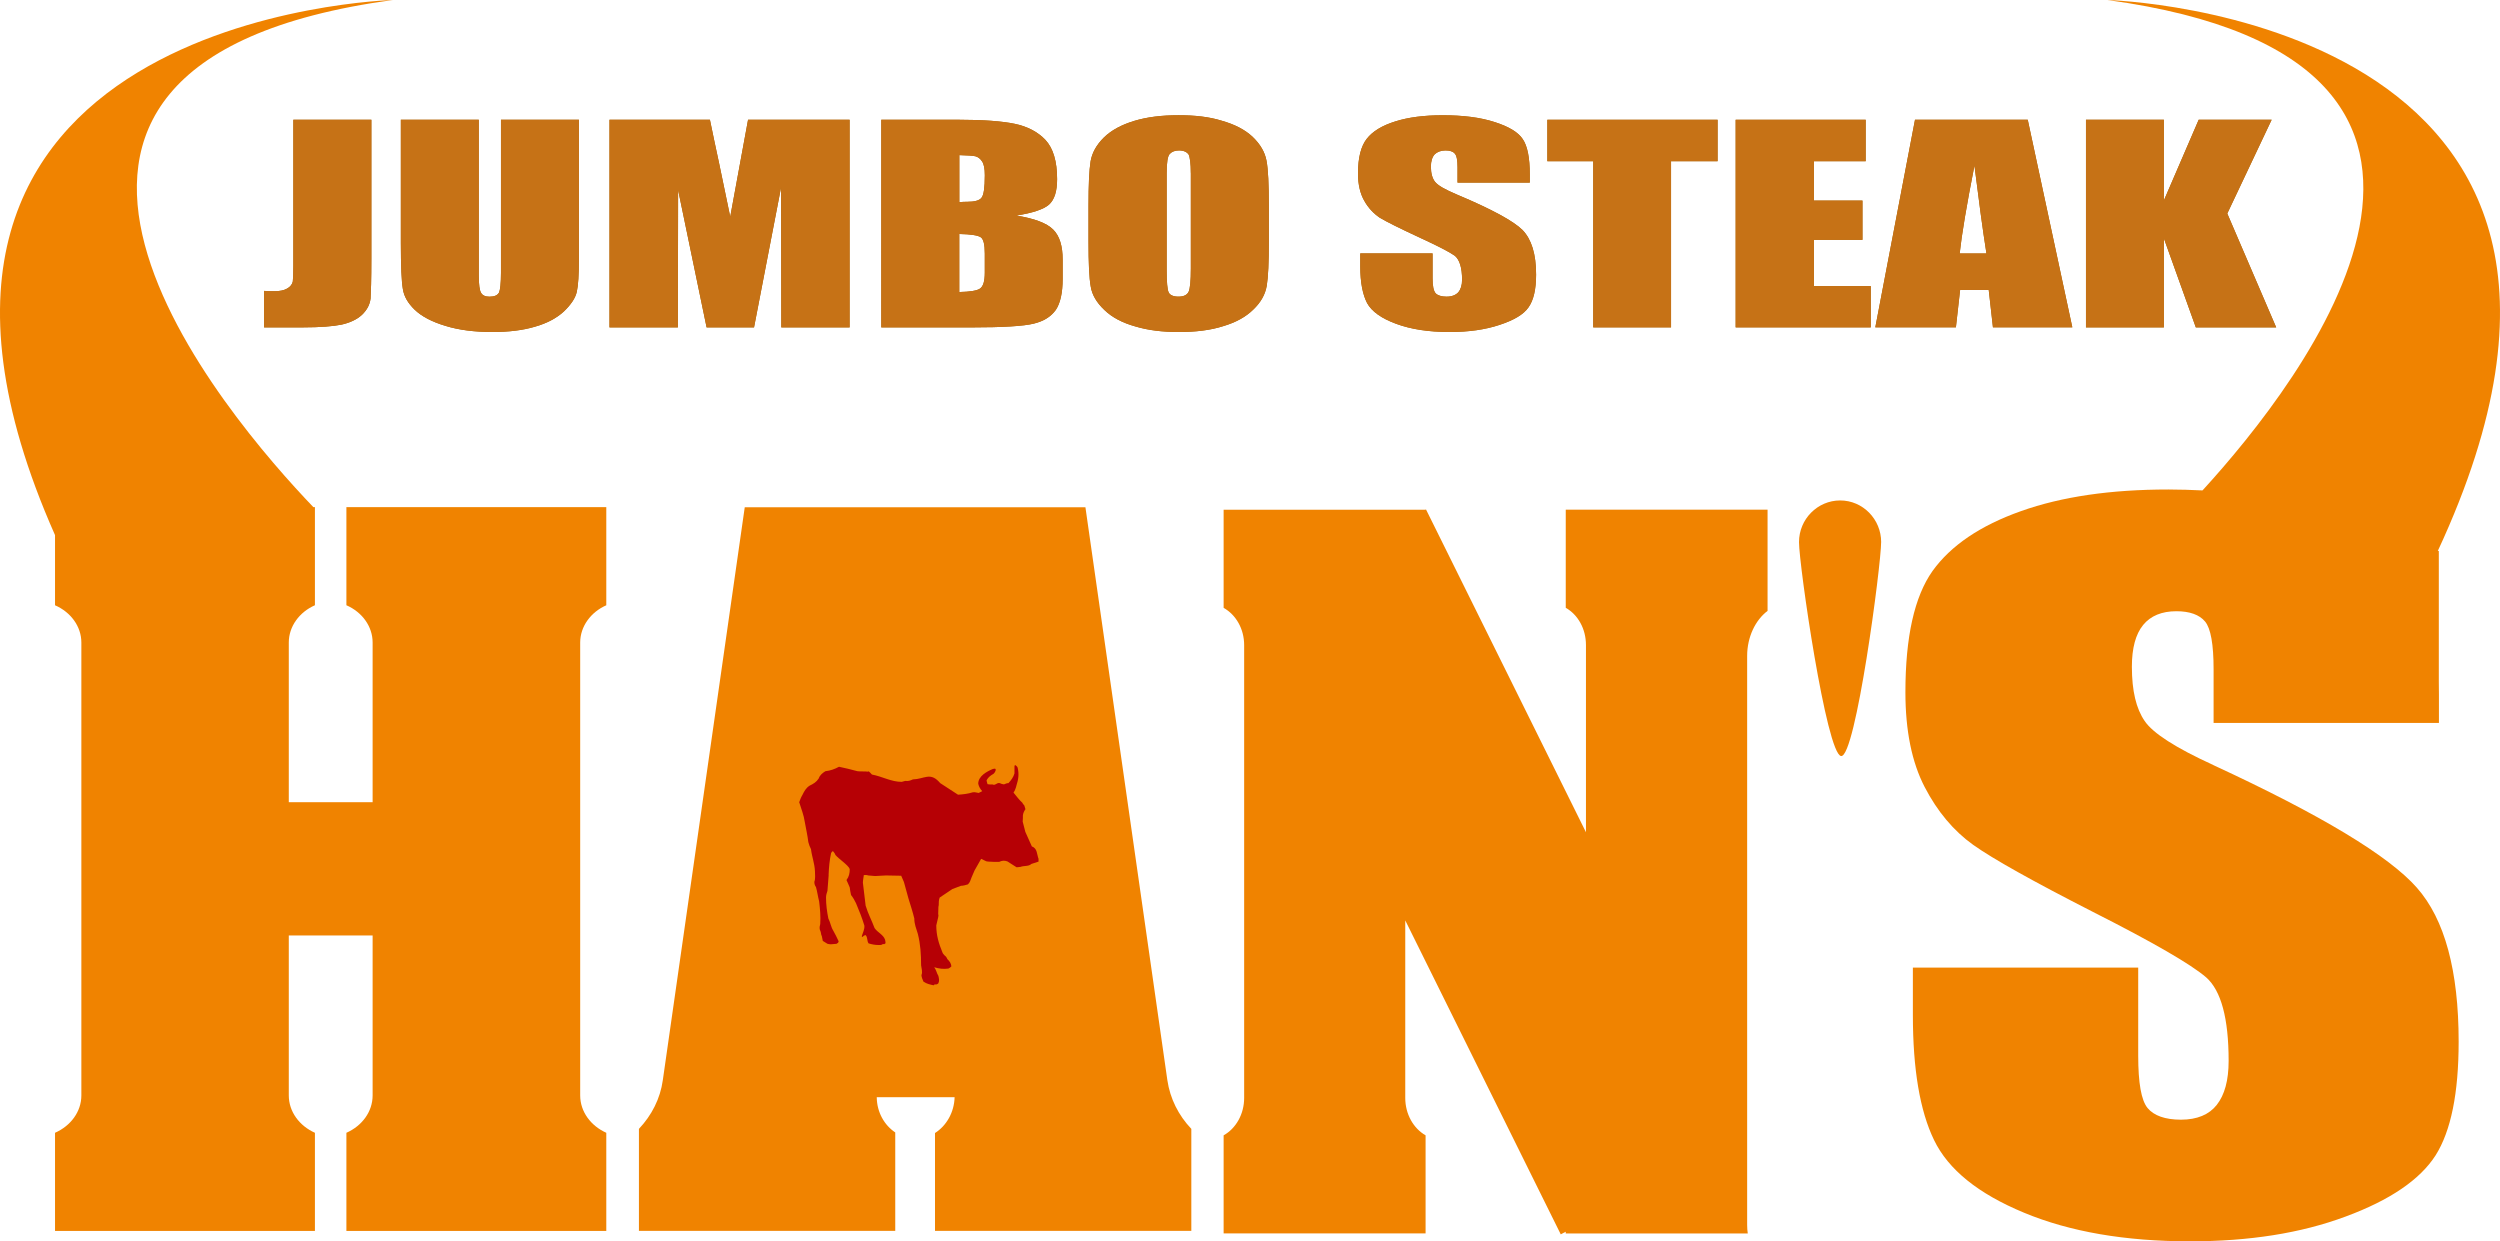 <?xml version="1.0" encoding="UTF-8"?><svg id="_レイヤー_2" xmlns="http://www.w3.org/2000/svg" viewBox="0 0 86.093 42.747"><defs><style>.cls-1{fill:#c67216;}.cls-2{fill:#b60005;fill-rule:evenodd;}.cls-3{fill:#a5640a;}.cls-4{fill:#f08300;}</style></defs><g id="header"><g><path class="cls-3" d="M12.789,4.124v4.779c0,.714-.015,1.176-.027,1.375-.026,.213-.122,.393-.294,.561-.176,.164-.416,.274-.702,.339-.297,.061-.741,.096-1.332,.096h-1.34v-1.256c.156,.011,.275,.011,.351,.011,.183,0,.333-.027,.443-.092,.115-.067,.176-.149,.195-.242,.011-.088,.019-.273,.019-.544V4.124h2.687Z"/><path class="cls-3" d="M19.936,4.124v4.791c0,.54-.023,.912-.073,1.135-.049,.218-.206,.448-.45,.681-.252,.229-.584,.405-.993,.52-.408,.122-.898,.183-1.458,.183-.607,0-1.153-.066-1.623-.212-.469-.14-.821-.328-1.058-.555-.233-.226-.37-.46-.408-.716-.045-.254-.069-.781-.069-1.594V4.124h2.684v5.364c0,.309,.027,.515,.08,.597,.047,.086,.146,.132,.287,.132,.172,0,.282-.048,.332-.146,.038-.091,.065-.321,.065-.674V4.124h2.684Z"/><path class="cls-3" d="M29.258,4.124v7.15h-2.352l-.008-4.821-.931,4.821h-1.634l-.981-4.731-.008,4.731h-2.355V4.124h3.459c.084,.431,.198,.935,.32,1.517l.379,1.823,.614-3.34h3.496Z"/><path class="cls-3" d="M30.349,4.124h2.677c.847,0,1.489,.05,1.92,.14,.435,.09,.794,.28,1.053,.551,.268,.287,.405,.735,.405,1.356,0,.416-.091,.706-.282,.878-.191,.162-.565,.286-1.122,.374,.626,.103,1.046,.26,1.267,.481,.226,.225,.328,.573,.328,1.035v.664c0,.479-.08,.832-.233,1.065-.168,.235-.416,.393-.764,.477-.347,.086-1.061,.13-2.141,.13h-3.108V4.124Zm2.688,1.218v1.619c.111-.011,.206-.011,.263-.011,.263,0,.428-.045,.5-.139,.076-.09,.114-.346,.114-.775,0-.227-.03-.388-.096-.48-.057-.088-.13-.147-.229-.175-.091-.02-.282-.03-.554-.039m0,2.717v1.998c.37-.008,.619-.048,.718-.122,.107-.076,.16-.256,.16-.546v-.66c0-.309-.045-.5-.141-.56-.092-.063-.34-.103-.737-.111"/><path class="cls-3" d="M43.696,8.316c0,.726-.023,1.225-.073,1.527-.054,.306-.206,.572-.466,.82-.252,.248-.596,.44-1.034,.569-.439,.141-.951,.202-1.535,.202-.554,0-1.054-.061-1.485-.191-.447-.124-.801-.309-1.065-.563-.267-.25-.431-.521-.477-.815-.054-.3-.076-.813-.076-1.55v-1.23c0-.72,.023-1.231,.072-1.531,.05-.294,.206-.569,.454-.815,.259-.254,.607-.441,1.046-.575,.443-.134,.947-.196,1.531-.196,.557,0,1.05,.053,1.485,.189,.443,.126,.801,.306,1.069,.561,.263,.252,.42,.527,.473,.817,.057,.298,.081,.815,.081,1.55v1.23Zm-2.688-2.352c0-.33-.03-.55-.076-.645-.061-.084-.168-.138-.328-.138-.141,0-.248,.042-.317,.116-.076,.069-.11,.3-.11,.666v3.34c0,.416,.023,.67,.069,.767,.045,.092,.16,.145,.336,.145,.183,0,.298-.057,.351-.168,.05-.111,.076-.374,.076-.798v-3.287Z"/><path class="cls-3" d="M52.682,6.289h-2.489v-.531c0-.248-.03-.405-.099-.474-.061-.069-.168-.103-.317-.103-.161,0-.287,.054-.371,.134-.084,.094-.13,.235-.13,.42,0,.233,.05,.412,.145,.529,.091,.117,.34,.266,.76,.44,1.191,.5,1.943,.911,2.252,1.219,.309,.321,.466,.828,.466,1.533,0,.512-.088,.882-.26,1.126-.168,.246-.504,.444-1.004,.608-.489,.162-1.058,.244-1.717,.244-.718,0-1.329-.095-1.837-.282-.508-.186-.843-.425-1.004-.718-.149-.291-.233-.706-.233-1.249v-.458h2.49v.859c0,.265,.034,.437,.11,.519,.069,.068,.195,.111,.371,.111,.183,0,.313-.054,.401-.146,.084-.097,.134-.244,.134-.431,0-.426-.088-.693-.248-.83-.171-.124-.588-.34-1.256-.647-.66-.307-1.111-.531-1.336-.668-.206-.141-.389-.331-.526-.576-.142-.248-.218-.56-.218-.939,0-.554,.103-.947,.305-1.203,.199-.254,.527-.454,.981-.595,.447-.142,.993-.212,1.63-.212,.702,0,1.294,.074,1.791,.235,.488,.156,.813,.351,.969,.591,.16,.237,.24,.641,.24,1.206v.287Z"/><polygon class="cls-3" points="59.149 4.124 59.149 5.552 57.546 5.552 57.546 11.274 54.866 11.274 54.866 5.552 53.286 5.552 53.286 4.124 59.149 4.124"/><polygon class="cls-3" points="59.771 4.124 64.249 4.124 64.249 5.552 62.467 5.552 62.467 6.907 64.138 6.907 64.138 8.26 62.467 8.26 62.467 9.852 64.424 9.852 64.424 11.274 59.771 11.274 59.771 4.124"/><path class="cls-3" d="M69.83,4.124l1.535,7.149h-2.734l-.145-1.288h-.985l-.145,1.288h-2.776l1.367-7.149h3.882Zm-1.423,4.604c-.13-.825-.263-1.828-.413-3.024-.271,1.376-.439,2.378-.508,3.024h.92Z"/><polygon class="cls-3" points="78.229 4.124 76.701 7.353 78.385 11.274 75.618 11.274 74.518 8.209 74.518 11.274 71.835 11.274 71.835 4.124 74.518 4.124 74.518 6.903 75.717 4.124 78.229 4.124"/><path class="cls-1" d="M12.789,4.124v4.779c0,.714-.015,1.176-.027,1.375-.026,.213-.122,.393-.294,.561-.176,.164-.416,.274-.702,.339-.297,.061-.741,.096-1.332,.096h-1.34v-1.256c.156,.011,.275,.011,.351,.011,.183,0,.333-.027,.443-.092,.115-.067,.176-.149,.195-.242,.011-.088,.019-.273,.019-.544V4.124h2.687Z"/><path class="cls-1" d="M19.936,4.124v4.791c0,.54-.023,.912-.073,1.135-.049,.218-.206,.448-.45,.681-.252,.229-.584,.405-.993,.52-.408,.122-.898,.183-1.458,.183-.607,0-1.153-.066-1.623-.212-.469-.14-.821-.328-1.058-.555-.233-.226-.37-.46-.408-.716-.045-.254-.069-.781-.069-1.594V4.124h2.684v5.364c0,.309,.027,.515,.08,.597,.047,.086,.146,.132,.287,.132,.172,0,.282-.048,.332-.146,.038-.091,.065-.321,.065-.674V4.124h2.684Z"/><path class="cls-1" d="M29.258,4.124v7.15h-2.352l-.008-4.821-.931,4.821h-1.634l-.981-4.731-.008,4.731h-2.355V4.124h3.459c.084,.431,.198,.935,.32,1.517l.379,1.823,.614-3.34h3.496Z"/><path class="cls-1" d="M30.349,4.124h2.677c.847,0,1.489,.05,1.92,.14,.435,.09,.794,.28,1.053,.551,.268,.287,.405,.735,.405,1.356,0,.416-.091,.706-.282,.878-.191,.162-.565,.286-1.122,.374,.626,.103,1.046,.26,1.267,.481,.226,.225,.328,.573,.328,1.035v.664c0,.479-.08,.832-.233,1.065-.168,.235-.416,.393-.764,.477-.347,.086-1.061,.13-2.141,.13h-3.108V4.124Zm2.688,1.218v1.619c.111-.011,.206-.011,.263-.011,.263,0,.428-.045,.5-.139,.076-.09,.114-.346,.114-.775,0-.227-.03-.388-.096-.48-.057-.088-.13-.147-.229-.175-.091-.02-.282-.03-.554-.039m0,2.717v1.998c.37-.008,.619-.048,.718-.122,.107-.076,.16-.256,.16-.546v-.66c0-.309-.045-.5-.141-.56-.092-.063-.34-.103-.737-.111"/><path class="cls-1" d="M43.696,8.316c0,.726-.023,1.225-.073,1.527-.054,.306-.206,.572-.466,.82-.252,.248-.596,.44-1.034,.569-.439,.141-.951,.202-1.535,.202-.554,0-1.054-.061-1.485-.191-.447-.124-.801-.309-1.065-.563-.267-.25-.431-.521-.477-.815-.054-.3-.076-.813-.076-1.55v-1.23c0-.72,.023-1.231,.072-1.531,.05-.294,.206-.569,.454-.815,.259-.254,.607-.441,1.046-.575,.443-.134,.947-.196,1.531-.196,.557,0,1.05,.053,1.485,.189,.443,.126,.801,.306,1.069,.561,.263,.252,.42,.527,.473,.817,.057,.298,.081,.815,.081,1.55v1.23Zm-2.688-2.352c0-.33-.03-.55-.076-.645-.061-.084-.168-.138-.328-.138-.141,0-.248,.042-.317,.116-.076,.069-.11,.3-.11,.666v3.34c0,.416,.023,.67,.069,.767,.045,.092,.16,.145,.336,.145,.183,0,.298-.057,.351-.168,.05-.111,.076-.374,.076-.798v-3.287Z"/><path class="cls-1" d="M52.682,6.289h-2.489v-.531c0-.248-.03-.405-.099-.474-.061-.069-.168-.103-.317-.103-.161,0-.287,.054-.371,.134-.084,.094-.13,.235-.13,.42,0,.233,.05,.412,.145,.529,.091,.117,.34,.266,.76,.44,1.191,.5,1.943,.911,2.252,1.219,.309,.321,.466,.828,.466,1.533,0,.512-.088,.882-.26,1.126-.168,.246-.504,.444-1.004,.608-.489,.162-1.058,.244-1.717,.244-.718,0-1.329-.095-1.837-.282-.508-.186-.843-.425-1.004-.718-.149-.291-.233-.706-.233-1.249v-.458h2.49v.859c0,.265,.034,.437,.11,.519,.069,.068,.195,.111,.371,.111,.183,0,.313-.054,.401-.146,.084-.097,.134-.244,.134-.431,0-.426-.088-.693-.248-.83-.171-.124-.588-.34-1.256-.647-.66-.307-1.111-.531-1.336-.668-.206-.141-.389-.331-.526-.576-.142-.248-.218-.56-.218-.939,0-.554,.103-.947,.305-1.203,.199-.254,.527-.454,.981-.595,.447-.142,.993-.212,1.63-.212,.702,0,1.294,.074,1.791,.235,.488,.156,.813,.351,.969,.591,.16,.237,.24,.641,.24,1.206v.287Z"/><polygon class="cls-1" points="59.149 4.124 59.149 5.552 57.546 5.552 57.546 11.274 54.866 11.274 54.866 5.552 53.286 5.552 53.286 4.124 59.149 4.124"/><polygon class="cls-1" points="59.771 4.124 64.249 4.124 64.249 5.552 62.467 5.552 62.467 6.907 64.138 6.907 64.138 8.26 62.467 8.26 62.467 9.852 64.424 9.852 64.424 11.274 59.771 11.274 59.771 4.124"/><path class="cls-1" d="M69.83,4.124l1.535,7.149h-2.734l-.145-1.288h-.985l-.145,1.288h-2.776l1.367-7.149h3.882Zm-1.423,4.604c-.13-.825-.263-1.828-.413-3.024-.271,1.376-.439,2.378-.508,3.024h.92Z"/><polygon class="cls-1" points="78.229 4.124 76.701 7.353 78.385 11.274 75.618 11.274 74.518 8.209 74.518 11.274 71.835 11.274 71.835 4.124 74.518 4.124 74.518 6.903 75.717 4.124 78.229 4.124"/><path class="cls-4" d="M53.92,17.553v3.378c.419,.238,.696,.721,.696,1.285v6.444l-5.51-11.119-.017,.014h-6.951v3.378c.423,.238,.707,.721,.707,1.285v15.591c0,.561-.284,1.052-.707,1.289v3.378h6.955v-3.378c-.417-.238-.7-.728-.7-1.289v-6.113l5.355,10.812,.171-.091v.06h6.269c-.014-.095-.021-.186-.021-.291V22.589c0-.655,.283-1.234,.703-1.552v-3.485h-6.951Z"/><path class="cls-4" d="M76.219,26.345c-1.298-.592-2.082-1.099-2.362-1.515-.294-.425-.441-1.04-.441-1.87,0-.641,.129-1.12,.388-1.438,.259-.315,.641-.473,1.145-.473,.455,0,.791,.119,.987,.354,.196,.234,.294,.784,.294,1.645v1.847h7.76v-.977c0-.152,0-.299-.004-.435v-4.51h-.035C92.529,.53,72.576,.001,72.576,.001c15.336,2.093,6.712,13.128,3.272,16.888-.382-.018-.774-.032-1.172-.032-1.985,0-3.675,.245-5.079,.745-1.403,.497-2.414,1.184-3.045,2.06-.626,.884-.935,2.276-.935,4.177,0,1.323,.221,2.41,.662,3.262,.437,.844,.998,1.512,1.67,1.992,.675,.481,2.047,1.249,4.129,2.312,2.072,1.049,3.371,1.801,3.896,2.253,.515,.455,.774,1.41,.774,2.877,0,.672-.14,1.176-.41,1.516-.262,.333-.675,.508-1.232,.508-.546,0-.935-.14-1.151-.403-.217-.266-.321-.865-.321-1.799v-3.036h-7.76v1.636c0,1.862,.242,3.297,.728,4.301,.493,1.021,1.519,1.848,3.101,2.505s3.486,.985,5.716,.985c2.037,0,3.818-.28,5.351-.851,1.537-.567,2.568-1.273,3.105-2.11,.531-.843,.794-2.146,.794-3.916,0-2.436-.477-4.213-1.439-5.301-.966-1.098-3.304-2.508-7.011-4.223"/><path class="cls-4" d="M20.879,20.843v-3.378H11.929v3.378c.539,.234,.903,.727,.903,1.284v5.499h-2.887v-5.499c0-.557,.367-1.05,.9-1.284v-3.378h-.053C7.894,14.442-2.704,2.212,13.526,0,13.526,0-6.043,.518,1.895,18.428v2.416c.539,.234,.907,.727,.907,1.284v15.594c0,.563-.368,1.05-.907,1.288v3.379H10.845v-3.379c-.533-.238-.9-.724-.9-1.288v-5.506h2.887v5.506c0,.563-.364,1.05-.903,1.288v3.379h8.95v-3.379c-.532-.238-.899-.724-.899-1.288v-15.594c0-.557,.367-1.05,.899-1.284"/><path class="cls-4" d="M40.2,37.195l-2.821-19.726h-11.732l-2.821,19.726c-.088,.642-.385,1.215-.823,1.68v3.513h8.827v-3.39c-.377-.251-.633-.698-.637-1.214h2.681c-.014,.526-.284,.987-.675,1.234v3.37h8.827v-3.513c-.441-.465-.732-1.038-.826-1.68"/><path class="cls-2" d="M28.537,30.136c-.011,.182-.028,.364-.042,.542-.025,.077-.049,.145-.049,.234,0,.24,.031,.475,.08,.718,.07,.133,.088,.291,.168,.417l.095,.179,.091,.189c-.007,.052-.031,.062-.073,.087-.066,.008-.133,.008-.199,.017-.039,0-.073-.009-.112-.017-.049-.035-.109-.063-.161-.1-.014-.065-.028-.121-.038-.187h-.011c-.011-.072-.021-.137-.053-.199-.017-.077-.004-.126,.014-.196,.018-.265-.007-.514-.038-.778-.045-.171-.063-.332-.109-.493-.042-.061-.056-.109-.056-.182,.042-.115,.021-.236,.021-.357-.011-.277-.105-.501-.137-.767-.038-.077-.07-.155-.091-.241-.028-.231-.081-.462-.123-.697-.031-.231-.122-.448-.192-.679,.031-.084,.059-.165,.108-.245,.066-.134,.122-.241,.248-.324,.14-.067,.238-.126,.318-.252,.035-.112,.137-.191,.228-.247,.175-.02,.315-.07,.469-.153,.213,.046,.423,.093,.634,.153,.125,.016,.245,0,.371,.016,0-.005,.007-.011,.014-.016,.038,.035,.08,.073,.115,.115,.357,.066,.661,.252,1.025,.252,.042-.014,.084-.024,.122-.033,.102,.013,.168-.008,.263-.052,.382-.009,.584-.247,.889,.072l.053,.057,.612,.398c.175-.011,.343-.03,.511-.083,.074-.011,.126,.013,.2,.023,.039-.023,.081-.042,.122-.061-.067-.075-.116-.16-.137-.256,0-.266,.298-.422,.504-.509,.032-.005,.053-.011,.078-.011,.007,.011,.017,.028,.024,.038-.017,.06-.035,.098-.08,.14-.102,.06-.176,.109-.238,.222,0,.044,.024,.084,.032,.135,.059,.007,.105,.016,.164,.007,.105,.056,.15-.07,.256-.044,.049,.026,.094,.037,.147,.044,.053-.023,.098-.044,.154-.044,.091-.098,.171-.204,.207-.334v-.262c.007-.011,.014-.018,.024-.024h.007c.042,.039,.063,.042,.08,.094,.049,.22,.028,.389-.045,.615-.014,.072-.042,.125-.066,.189-.017,.008-.021,.033-.032,.05,.098,.119,.199,.256,.305,.35,.017,.042,.045,.066,.066,.091,.011,.053,.032,.09,.042,.14h-.021v.017c-.007,.005-.01,.014-.01,.014-.049,.088-.067,.15-.06,.256l-.007,.13,.091,.353,.224,.5c.192,.072,.168,.259,.231,.43v.094l-.248,.081c-.091,.091-.248,.053-.374,.101l-.133,.014-.322-.205c-.112-.036-.176-.026-.28,.019h-.158c-.098-.011-.185,0-.28-.019l-.182-.086-.228,.403-.105,.245c-.035,.091-.048,.161-.122,.231-.081,.024-.158,.049-.238,.049l-.297,.112-.438,.294c-.032,.088-.032,.168-.032,.262l-.011,.057-.007,.244c.011,.04,.011,.071,0,.112-.024,.091-.042,.182-.066,.282,0,.341,.081,.614,.213,.934,.014,.042,.042,.062,.07,.098,.049,.035,.073,.07,.098,.129,.073,.072,.136,.149,.136,.257-.028,.023-.06,.051-.098,.069-.171,.023-.315,.007-.49-.045,.07,.087,.084,.205,.143,.297,.021,.094,.042,.164,0,.255-.042,.041-.073,.049-.129,.035-.014,.024-.014,.033-.046,.033-.122-.028-.227-.048-.339-.125-.035-.078-.063-.147-.07-.225,.049-.1,0-.236-.011-.336,0-.376-.021-.721-.112-1.083-.056-.189-.122-.333-.122-.532-.056-.231-.133-.463-.203-.693l-.154-.56-.094-.217-.525-.01c-.123,.01-.253,.01-.371,.02l-.241-.02c-.049-.02-.102-.014-.15-.014-.011,.098-.032,.179-.032,.266l.094,.786c.081,.278,.21,.509,.308,.775,.102,.15,.301,.224,.361,.399,.007,.035,.017,.076,.017,.12-.017,.016-.032,.028-.053,.037-.01,0-.021-.009-.035-.009-.053,.044-.099,.035-.165,.035-.112,0-.217-.021-.332-.056-.063-.093-.025-.208-.102-.285-.053,.011-.073,.027-.105,.067-.011-.005-.018-.014-.028-.024,.038-.133,.102-.235,.091-.37-.081-.268-.179-.512-.287-.768-.046-.099-.102-.196-.172-.285-.021-.088-.035-.179-.045-.261-.035-.094-.077-.171-.112-.255,.088-.117,.112-.231,.112-.378-.039-.128-.388-.356-.494-.487-.017-.053-.049-.087-.087-.134-.021,.026-.045,.038-.06,.065-.056,.259-.077,.502-.087,.763"/><path class="cls-4" d="M64.781,18.669c0,.792-.878,7.428-1.379,7.367-.505-.073-1.449-6.575-1.449-7.367,0-.791,.637-1.435,1.418-1.435,.777,0,1.411,.644,1.411,1.435"/></g></g></svg>